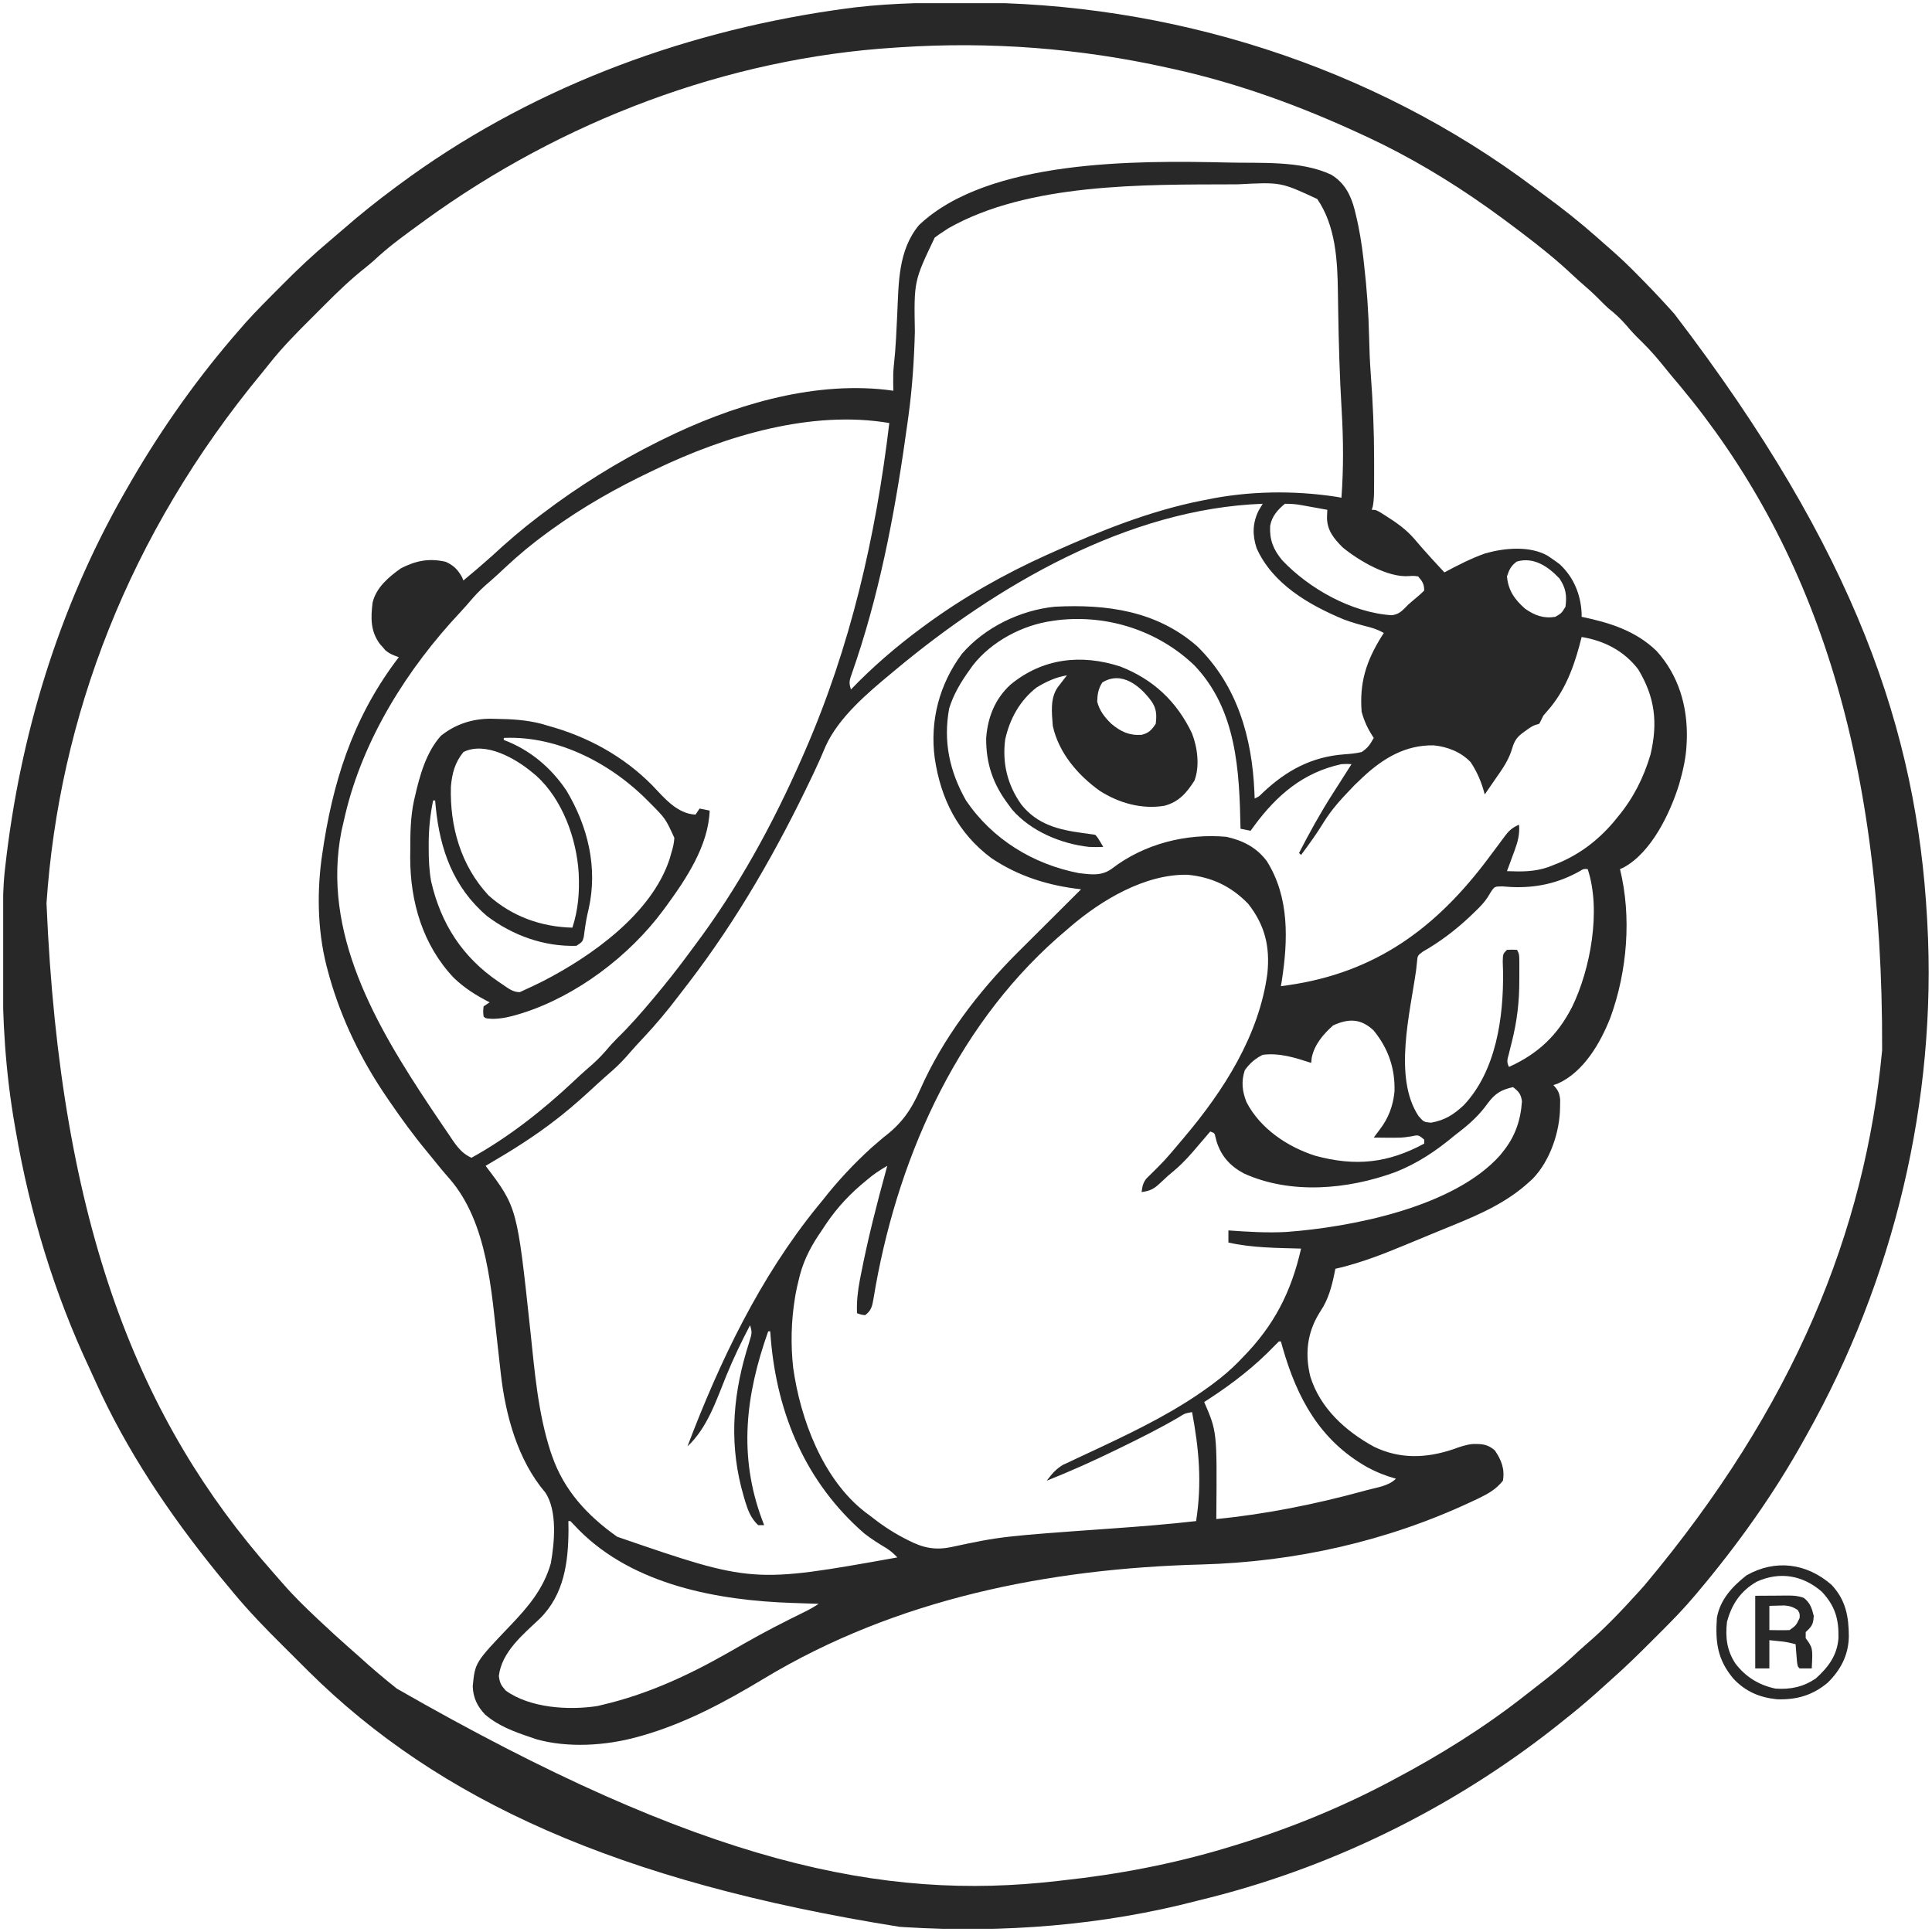 <svg width="303" height="303" viewBox="0 0 303 303" fill="none" xmlns="http://www.w3.org/2000/svg">
<g clip-path="url(#clip0_5078_5373)">
<path d="M192.449 25.487C178.289 25.161 155.015 24.983 144.141 35.291C140.833 39.254 140.947 44.404 140.716 49.292C140.669 50.286 140.618 51.283 140.567 52.28C140.555 52.518 140.545 52.755 140.533 52.999C140.453 54.503 140.33 55.997 140.165 57.497C140.086 58.298 140.074 59.09 140.083 59.897C140.086 60.16 140.089 60.425 140.093 60.698C140.096 60.891 140.099 61.084 140.105 61.28C139.706 61.23 139.307 61.176 138.896 61.122C127.038 59.815 114.521 63.683 104.017 68.878C103.773 68.998 103.53 69.115 103.28 69.239C96.844 72.439 90.744 76.244 85.023 80.591C84.818 80.746 84.615 80.898 84.406 81.056C81.852 82.996 79.462 85.057 77.109 87.238C75.656 88.536 74.178 89.799 72.678 91.037C72.598 90.853 72.519 90.673 72.44 90.483C71.791 89.318 71.123 88.663 69.908 88.109C67.318 87.511 65.21 87.925 62.864 89.138C60.943 90.508 58.993 92.142 58.432 94.519C58.141 96.928 58.094 98.989 59.575 100.993C59.721 101.154 59.863 101.316 60.015 101.484C60.154 101.648 60.297 101.813 60.442 101.984C61.091 102.544 61.743 102.785 62.548 103.066C62.351 103.329 62.155 103.589 61.952 103.858C55.178 113.044 52.114 122.899 50.518 134.089C50.48 134.343 50.445 134.593 50.407 134.852C49.66 140.693 49.866 146.78 51.468 152.45C51.538 152.71 51.61 152.969 51.683 153.235C53.586 159.937 56.713 166.334 60.648 172.077C60.876 172.416 60.876 172.416 61.114 172.761C62.965 175.464 64.884 178.101 66.979 180.624C67.695 181.498 68.41 182.375 69.123 183.252C69.569 183.793 70.025 184.328 70.493 184.853C76.54 191.821 77.059 202.536 78.078 211.302C78.103 211.533 78.132 211.764 78.16 212.002C78.287 213.1 78.41 214.199 78.528 215.3C79.259 221.869 81.152 228.957 85.543 234.101C87.436 236.997 86.958 241.929 86.388 245.174C85.229 249.229 82.808 252.037 79.959 255.016C74.507 260.733 74.507 260.733 74.14 264.453C74.203 266.257 74.843 267.59 76.077 268.897C78.135 270.664 80.588 271.575 83.124 272.427C83.438 272.535 83.751 272.645 84.077 272.756C89.006 274.165 94.998 273.785 99.902 272.427C100.142 272.361 100.383 272.294 100.633 272.228C107.528 270.259 113.745 266.912 119.858 263.228C140.564 250.755 164.471 245.997 188.419 245.361C203.073 244.965 217.568 241.724 230.879 235.468C231.18 235.326 231.484 235.187 231.797 235.038C233.361 234.278 234.615 233.594 235.707 232.224C236.017 230.391 235.469 228.973 234.441 227.475C233.345 226.503 232.449 226.446 231.009 226.465C229.914 226.56 228.917 226.924 227.891 227.298C223.687 228.703 219.565 228.868 215.504 226.902C211.037 224.468 207.03 220.853 205.497 215.87C204.643 212.369 204.994 209.092 206.852 206.025C207.083 205.651 207.311 205.281 207.542 204.908C208.565 203.103 209.037 201.007 209.432 198.985C209.708 198.921 209.983 198.855 210.268 198.788C213.627 197.949 216.761 196.753 219.958 195.423C220.477 195.208 220.999 194.993 221.522 194.781C222.535 194.363 223.545 193.945 224.554 193.524C225.643 193.074 226.732 192.628 227.825 192.185C232.133 190.428 236.359 188.56 239.822 185.372C239.996 185.214 240.174 185.053 240.357 184.888C243.111 182.061 244.656 177.465 244.669 173.581C244.672 173.207 244.678 172.833 244.685 172.447C244.561 171.377 244.346 170.95 243.621 170.178C243.846 170.102 244.074 170.026 244.308 169.946C248.385 168.12 251.028 163.533 252.583 159.535C255.204 152.295 255.91 143.808 254.067 136.305C254.251 136.223 254.435 136.141 254.628 136.055C258.974 133.703 261.918 127.59 263.336 123.019C263.938 120.94 264.422 118.847 264.514 116.679C264.527 116.41 264.539 116.144 264.552 115.865C264.675 110.765 263.27 105.919 259.797 102.088C256.502 98.9 252.418 97.647 248.053 96.735C248.05 96.552 248.05 96.368 248.05 96.178C247.91 93.228 246.809 90.543 244.628 88.505C244.197 88.175 243.754 87.856 243.304 87.555C243.102 87.419 242.902 87.283 242.697 87.14C239.882 85.57 235.96 85.934 232.956 86.782C230.715 87.568 228.616 88.656 226.527 89.771C226.156 89.369 225.786 88.967 225.415 88.565C225.099 88.22 224.779 87.871 224.459 87.526C223.535 86.52 222.639 85.494 221.756 84.449C220.471 82.99 218.983 81.939 217.346 80.907C217.065 80.73 216.786 80.552 216.498 80.372C215.763 79.957 215.764 79.957 215.13 79.957C215.181 79.802 215.232 79.644 215.285 79.483C215.51 78.371 215.498 77.273 215.498 76.143C215.501 75.89 215.501 75.636 215.504 75.377C215.507 74.55 215.507 73.721 215.504 72.895C215.504 72.61 215.504 72.325 215.504 72.034C215.504 67.51 215.311 63.037 214.969 58.523C214.83 56.62 214.763 54.724 214.719 52.815C214.633 48.982 214.361 45.202 213.921 41.397C213.899 41.175 213.874 40.957 213.848 40.729C213.573 38.285 213.19 35.901 212.601 33.515C212.55 33.306 212.5 33.094 212.446 32.878C211.848 30.574 210.869 28.681 208.799 27.408C204 25.132 197.628 25.626 192.449 25.487ZM206.583 31.207C209.461 35.37 209.768 40.849 209.825 45.772C209.834 46.392 209.847 47.01 209.856 47.63C209.86 47.953 209.866 48.276 209.869 48.608C209.951 53.889 210.107 59.153 210.42 64.427C210.692 68.998 210.718 73.487 210.382 78.058C210.002 77.988 210.002 77.988 209.619 77.919C202.924 76.89 195.798 76.988 189.172 78.375C188.919 78.425 188.669 78.473 188.409 78.523C180.334 80.132 172.6 83.243 165.114 86.605C164.8 86.745 164.49 86.884 164.17 87.026C157.488 90.046 151.087 93.661 145.17 98.001C144.99 98.131 144.812 98.261 144.629 98.397C140.643 101.341 136.889 104.554 133.457 108.131C133.071 106.976 133.249 106.64 133.644 105.507C133.818 104.991 133.818 104.991 133.996 104.462C134.125 104.086 134.252 103.712 134.385 103.323C138.355 91.322 140.605 78.846 142.321 66.345C142.372 65.981 142.422 65.62 142.473 65.247C143.075 60.84 143.363 56.478 143.48 52.033C143.334 44.091 143.334 44.091 146.595 37.263C147.057 36.914 147.532 36.585 148.019 36.272C148.38 36.035 148.38 36.035 148.747 35.794C161.267 28.69 179.311 28.956 193.345 28.912C193.626 28.912 193.908 28.909 194.199 28.905C200.876 28.554 200.876 28.554 206.583 31.207ZM139.472 66.345C137.345 84.196 133.391 101.427 126.176 117.945C125.955 118.451 125.955 118.451 125.73 118.964C121.181 129.306 115.695 139.338 108.892 148.376C108.478 148.927 108.069 149.481 107.661 150.038C106.087 152.162 104.448 154.223 102.751 156.249C102.602 156.426 102.453 156.603 102.301 156.787C100.522 158.908 98.727 160.962 96.739 162.893C96.116 163.517 95.543 164.163 94.973 164.837C94.084 165.869 93.137 166.755 92.096 167.636C91.358 168.275 90.646 168.94 89.933 169.611C85.144 174.112 79.705 178.402 73.944 181.574C72.158 180.779 71.32 179.298 70.262 177.737C70.069 177.452 69.873 177.167 69.673 176.876C69.085 176.018 68.505 175.157 67.929 174.293C67.689 173.935 67.689 173.935 67.445 173.571C58.955 160.82 50.414 146.271 53.554 130.335C53.693 129.683 53.845 129.037 54 128.391C54.051 128.167 54.105 127.939 54.159 127.708C56.992 115.811 63.899 104.849 72.203 96.001C72.877 95.279 73.523 94.541 74.159 93.788C75.036 92.778 75.979 91.911 76.999 91.05C77.743 90.401 78.461 89.733 79.177 89.055C81.332 87.029 83.574 85.177 85.973 83.44C86.163 83.3 86.353 83.164 86.549 83.022C91.447 79.495 96.667 76.529 102.118 73.943C102.352 73.829 102.586 73.715 102.83 73.601C113.748 68.362 127.253 64.265 139.472 66.345ZM198.036 79.008C197.827 79.353 197.618 79.701 197.403 80.055C196.431 82.04 196.396 83.873 197.074 85.969C199.578 91.572 205.273 94.871 210.73 97.14C212.069 97.65 213.446 98.02 214.836 98.375C215.64 98.6 216.302 98.862 217.03 99.268C216.906 99.461 216.783 99.651 216.656 99.85C214.257 103.712 213.199 107.058 213.548 111.614C213.953 113.149 214.567 114.412 215.447 115.729C214.855 116.796 214.542 117.274 213.548 117.945C212.649 118.163 211.753 118.233 210.835 118.303C205.722 118.676 201.743 120.829 198.046 124.324C197.444 124.925 197.444 124.925 196.77 125.226C196.757 124.897 196.744 124.567 196.732 124.225C196.368 115.675 194.057 107.514 187.76 101.357C181.417 95.795 173.578 94.731 165.43 95.152C159.998 95.697 154.436 98.397 150.862 102.541C147.323 107.296 145.816 113.029 146.595 118.895C147.541 125.292 150.213 130.642 155.458 134.564C159.757 137.455 164.424 138.892 169.545 139.471C168.463 140.554 167.38 141.633 166.294 142.713C165.408 143.596 164.522 144.479 163.635 145.362C163.17 145.824 162.705 146.29 162.239 146.752C161.562 147.426 160.884 148.101 160.207 148.778C160.004 148.981 159.799 149.183 159.586 149.392C153.404 155.575 147.874 162.833 144.328 170.849C142.856 174.16 141.416 176.211 138.522 178.408C138.101 178.76 137.687 179.117 137.275 179.478C136.981 179.731 136.981 179.731 136.68 179.994C133.888 182.536 131.352 185.246 129.026 188.222C128.633 188.7 128.633 188.7 128.231 189.19C119.193 200.292 112.856 213.531 107.816 226.842C110.934 223.949 112.34 219.612 113.913 215.747C115.021 213.043 116.268 210.435 117.629 207.848C117.984 208.918 117.902 209.178 117.582 210.223C117.5 210.501 117.414 210.78 117.329 211.068C117.237 211.365 117.148 211.66 117.053 211.964C114.812 219.545 114.394 227.042 116.639 234.677C116.714 234.946 116.794 235.212 116.873 235.487C117.325 236.944 117.772 238.105 118.896 239.188C119.209 239.188 119.522 239.188 119.845 239.188C119.741 238.919 119.636 238.65 119.532 238.374C115.771 228.282 116.939 218.757 120.478 208.798C120.583 208.798 120.687 208.798 120.795 208.798C120.839 209.39 120.839 209.39 120.887 209.995C121.893 221.853 126.414 232.55 135.544 240.492C136.652 241.36 137.826 242.091 139.032 242.816C139.703 243.249 140.188 243.68 140.738 244.253C118.031 248.321 118.031 248.321 96.79 241.011C92.124 237.703 88.452 233.753 86.565 228.286C86.492 228.077 86.419 227.868 86.344 227.652C84.352 221.499 83.849 215.028 83.168 208.633C81.104 189.355 81.104 189.355 76.16 182.84C76.324 182.742 76.492 182.647 76.663 182.546C80.341 180.402 83.881 178.18 87.239 175.559C87.546 175.318 87.853 175.078 88.17 174.831C90.057 173.318 91.845 171.707 93.615 170.06C94.413 169.326 95.223 168.614 96.043 167.901C97.103 166.961 98.037 165.977 98.952 164.894C99.588 164.16 100.247 163.451 100.915 162.745C102.865 160.671 104.66 158.519 106.379 156.252C106.907 155.559 107.439 154.872 107.971 154.185C115.654 144.172 121.935 133.184 127.341 121.804C127.465 121.547 127.585 121.291 127.712 121.025C128.342 119.695 128.934 118.356 129.5 116.995C131.533 112.528 136.041 108.695 139.789 105.599C139.953 105.46 140.121 105.32 140.295 105.175C156.215 91.873 176.861 79.767 198.036 79.008ZM204.082 79.217C204.323 79.258 204.56 79.302 204.807 79.346C205.054 79.391 205.298 79.435 205.554 79.483C205.804 79.527 206.055 79.574 206.314 79.619C206.931 79.733 207.549 79.843 208.166 79.957C208.147 80.347 208.131 80.733 208.115 81.132C208.119 83.164 209.176 84.449 210.575 85.852C213.111 87.932 217.704 90.654 221.044 90.344C221.762 90.306 221.762 90.306 222.411 90.404C223.076 91.17 223.361 91.6 223.361 92.62C222.775 93.209 222.142 93.728 221.506 94.26C220.828 94.836 220.828 94.836 220.347 95.346C219.714 95.994 219.163 96.393 218.252 96.488C211.996 96.077 205.342 92.348 201.094 87.871C199.711 86.21 199.09 84.677 199.198 82.503C199.435 81.012 200.375 79.942 201.518 79.008C202.452 79.008 203.183 79.052 204.082 79.217ZM244.571 90.721C245.587 92.234 245.745 93.38 245.52 95.152C244.919 96.15 244.919 96.15 243.937 96.735C242.089 97.049 240.686 96.514 239.189 95.469C237.53 94 236.555 92.629 236.34 90.404C236.695 89.334 236.97 88.739 237.882 88.071C240.541 87.289 242.801 88.853 244.571 90.721ZM187.305 104.339C193.971 111.313 194.377 120.883 194.554 129.974C195.336 130.132 195.336 130.132 196.137 130.291C196.422 129.895 196.422 129.895 196.716 129.49C200.261 124.694 204.393 121.139 210.382 119.844C211.252 119.803 211.252 119.803 211.965 119.844C211.841 120.037 211.718 120.23 211.591 120.427C211.091 121.209 210.597 121.987 210.103 122.769C209.736 123.345 209.366 123.922 208.995 124.498C207.074 127.508 205.361 130.595 203.734 133.773C203.839 133.877 203.943 133.982 204.051 134.089C205.323 132.38 206.561 130.671 207.669 128.847C208.805 127.03 210.167 125.501 211.648 123.96C211.914 123.678 212.183 123.399 212.459 123.108C212.838 122.747 212.838 122.747 213.231 122.377C213.399 122.212 213.57 122.047 213.744 121.88C216.941 118.914 220.404 116.824 224.839 116.894C226.998 117.103 229.132 117.935 230.642 119.528C231.718 121.148 232.355 122.709 232.858 124.593C233.475 123.706 234.086 122.814 234.697 121.921C234.871 121.674 235.042 121.427 235.223 121.171C236.068 119.927 236.733 118.809 237.163 117.359C237.53 116.128 237.948 115.529 239.031 114.779C239.275 114.602 239.518 114.428 239.772 114.244C240.471 113.785 240.471 113.785 241.405 113.513C241.627 113.098 241.836 112.674 242.038 112.247C242.418 111.785 242.807 111.332 243.203 110.882C245.799 107.672 247.071 103.855 248.053 99.901C251.595 100.483 254.704 102.076 256.917 104.966C259.569 109.353 260.028 113.361 258.848 118.353C257.771 121.978 256.173 125.156 253.751 128.075C253.532 128.344 253.314 128.613 253.089 128.892C250.478 131.962 247.394 134.248 243.621 135.672C243.365 135.774 243.108 135.875 242.842 135.979C240.68 136.736 238.61 136.717 236.34 136.622C236.476 136.255 236.612 135.891 236.755 135.511C236.932 135.023 237.109 134.539 237.29 134.051C237.378 133.811 237.47 133.567 237.562 133.32C238.062 131.943 238.353 130.829 238.239 129.341C237.249 129.768 236.71 130.196 236.071 131.057C235.906 131.275 235.742 131.494 235.574 131.718C235.318 132.07 235.318 132.07 235.052 132.428C234.684 132.918 234.314 133.412 233.944 133.903C233.76 134.146 233.576 134.393 233.39 134.647C225.232 145.533 215.789 152.517 202.053 154.505C201.667 154.558 201.281 154.612 200.885 154.666C200.952 154.267 200.952 154.267 201.021 153.862C202.009 147.461 202.246 140.709 198.669 135.039C197.055 132.899 194.924 131.813 192.338 131.24C186.045 130.674 179.454 132.333 174.392 136.226C172.79 137.413 171.138 137.163 169.229 136.939C162.04 135.546 155.648 131.646 151.501 125.542C148.921 120.968 147.908 116.324 148.858 111.11C149.555 108.834 150.748 106.887 152.135 104.966C152.347 104.665 152.347 104.665 152.565 104.358C155.506 100.581 160.397 97.998 165.114 97.368C165.408 97.327 165.706 97.286 166.013 97.242C173.803 96.384 181.641 98.926 187.305 104.339ZM249.002 136.305C251.146 142.738 249.439 152.02 246.549 157.93C244.254 162.396 241.225 165.258 236.657 167.328C236.236 166.493 236.416 166.157 236.644 165.258C236.714 164.97 236.786 164.682 236.859 164.384C236.935 164.084 237.011 163.783 237.09 163.47C237.932 160.124 238.29 157.075 238.277 153.618C238.281 153.052 238.281 153.052 238.281 152.475C238.281 152.115 238.281 151.757 238.281 151.386C238.281 151.057 238.281 150.731 238.277 150.392C238.239 149.601 238.239 149.601 237.923 148.968C237.169 148.93 237.169 148.93 236.34 148.968C235.707 149.601 235.707 149.601 235.678 150.813C235.691 151.339 235.707 151.864 235.726 152.39C235.824 159.506 234.656 167.936 229.572 173.324C227.976 174.818 226.571 175.708 224.409 176.075C223.285 175.961 223.285 175.961 222.468 175.024C218.495 169.006 221.145 158.892 222.095 152.134C222.158 151.538 222.158 151.538 222.225 150.931C222.313 149.867 222.313 149.867 223.162 149.237C223.481 149.05 223.801 148.863 224.13 148.67C226.821 147.012 229.148 145.131 231.392 142.915C231.55 142.757 231.709 142.602 231.873 142.444C232.652 141.658 233.222 140.965 233.754 139.99C234.387 139.022 234.387 139.022 235.631 139.015C236.106 139.041 236.577 139.075 237.052 139.116C240.927 139.281 244.381 138.528 247.793 136.606C248.354 136.258 248.354 136.258 249.002 136.305ZM195.773 141.766C198.397 145.122 199.185 148.465 198.77 152.627C197.495 162.365 191.898 171.073 185.69 178.408C185.538 178.585 185.389 178.766 185.234 178.949C182.661 182.014 182.661 182.014 179.808 184.819C179.245 185.512 179.153 186.082 179.042 186.955C180.277 186.788 180.923 186.503 181.831 185.651C182.046 185.448 182.265 185.249 182.49 185.043C182.708 184.838 182.93 184.635 183.158 184.423C183.585 184.059 184.012 183.698 184.443 183.334C185.722 182.216 186.814 180.975 187.906 179.674C188.267 179.253 188.631 178.829 188.992 178.408C189.261 178.095 189.527 177.781 189.805 177.458C190.489 177.709 190.489 177.709 190.628 178.342C190.689 178.579 190.752 178.816 190.812 179.06C191.559 181.384 192.962 182.906 195.108 184.046C202.449 187.367 211.363 186.553 218.771 183.85C222.3 182.473 225.219 180.507 228.109 178.092C228.404 177.864 228.698 177.633 229.002 177.398C230.683 176.081 232.079 174.783 233.32 173.039C234.488 171.488 235.378 170.934 237.29 170.494C238.186 171.194 238.527 171.567 238.692 172.71C238.493 175.717 237.606 178.288 235.707 180.624C235.555 180.814 235.403 181.007 235.245 181.203C228.027 189.295 212.072 192.451 201.746 193.211C198.713 193.378 195.678 193.182 192.654 192.97C192.654 193.597 192.654 194.224 192.654 194.869C196.396 195.715 200.23 195.705 204.051 195.819C202.493 202.669 199.799 207.905 194.87 212.913C194.699 213.091 194.529 213.268 194.354 213.452C193.079 214.759 191.746 215.905 190.28 216.991C190.059 217.152 189.837 217.317 189.609 217.485C184.468 221.242 178.71 224.101 172.964 226.807C172.632 226.966 172.632 226.966 172.293 227.124C171.201 227.643 170.106 228.156 169.004 228.662C168.599 228.852 168.194 229.042 167.792 229.235C167.434 229.4 167.076 229.565 166.709 229.732C165.56 230.438 164.968 231.154 164.164 232.224C167.868 230.745 171.48 229.131 175.063 227.377C175.424 227.2 175.424 227.2 175.791 227.023C178.843 225.538 181.869 224.022 184.804 222.312C185.81 221.673 185.81 221.673 186.956 221.461C188.061 227.39 188.511 232.581 187.59 238.555C183.253 239.049 178.916 239.397 174.563 239.704C157.054 240.951 157.054 240.951 149.191 242.629C146.598 243.164 144.718 242.743 142.4 241.543C142.068 241.375 142.068 241.375 141.729 241.201C139.779 240.182 138.025 238.979 136.306 237.605C136.113 237.466 135.92 237.323 135.724 237.181C129.032 232.015 125.524 222.556 124.394 214.493C123.995 210.884 124.081 207.152 124.673 203.575C124.723 203.258 124.723 203.258 124.777 202.935C124.904 202.245 125.059 201.568 125.227 200.884C125.303 200.571 125.379 200.26 125.458 199.938C126.192 197.25 127.364 195.151 128.946 192.872C129.159 192.549 129.374 192.226 129.595 191.894C131.384 189.26 133.423 187.114 135.889 185.116C136.17 184.885 136.452 184.654 136.743 184.416C137.522 183.828 138.307 183.324 139.156 182.84C139.099 183.043 139.042 183.248 138.985 183.457C137.509 188.829 136.126 194.227 135.059 199.697C134.993 200.032 134.926 200.371 134.857 200.716C134.521 202.495 134.334 204.141 134.407 205.949C134.98 206.167 134.98 206.167 135.673 206.266C136.633 205.55 136.791 204.876 136.984 203.724C137.069 203.236 137.069 203.236 137.155 202.742C137.215 202.391 137.272 202.036 137.335 201.675C141.156 180.592 150.609 159.797 167.33 145.802C167.481 145.669 167.637 145.536 167.798 145.397C172.695 141.184 179.539 137.071 186.216 137.189C190.043 137.54 193.123 139.012 195.773 141.766ZM215.447 161.63C217.745 164.46 218.818 167.585 218.701 171.222C218.461 173.476 217.774 175.331 216.397 177.142C216.077 177.563 215.76 177.987 215.447 178.408C219.778 178.462 219.778 178.462 221.36 178.212C222.452 177.974 222.452 177.974 223.361 178.725C223.361 178.934 223.361 179.143 223.361 179.358C217.701 182.409 212.614 182.982 206.267 181.257C201.901 179.861 197.625 176.99 195.485 172.837C194.813 171.134 194.646 169.582 195.225 167.844C196.001 166.759 196.843 166.024 198.036 165.429C200.708 165.094 203.117 165.885 205.634 166.695C205.678 166.274 205.678 166.274 205.728 165.847C206.159 163.802 207.539 162.188 209.075 160.82C211.509 159.699 213.456 159.725 215.447 161.63ZM200.885 210.381C201.018 210.862 201.018 210.862 201.157 211.35C203.433 219.286 207.004 225.902 214.421 230.1C215.89 230.897 217.321 231.464 218.929 231.907C217.748 233.085 215.912 233.278 214.339 233.708C214.136 233.762 213.937 233.819 213.728 233.876C206.191 235.931 198.533 237.469 190.755 238.238C190.758 237.9 190.761 237.564 190.765 237.216C190.863 224.525 190.863 224.525 188.856 219.878C189.077 219.735 189.299 219.593 189.53 219.447C193.326 216.975 196.795 214.294 199.929 211.02C200.141 210.808 200.35 210.599 200.569 210.381C200.673 210.381 200.777 210.381 200.885 210.381ZM89.455 238.555C89.908 239.02 90.354 239.489 90.801 239.96C99.398 248.596 112.593 251.012 124.315 251.395C124.708 251.41 125.103 251.423 125.509 251.436C126.468 251.471 127.43 251.502 128.392 251.534C127.623 252.047 126.908 252.446 126.082 252.848C122.916 254.396 119.798 255.997 116.737 257.748C116.433 257.922 116.126 258.096 115.809 258.277C115.214 258.615 114.616 258.957 114.021 259.296C107.854 262.804 101.45 265.738 94.52 267.362C94.258 267.425 93.998 267.489 93.729 267.555C89.215 268.267 83.124 267.878 79.325 265.146C78.585 264.314 78.388 263.978 78.236 262.851C78.676 259.071 82.029 256.339 84.666 253.848C88.48 250.065 89.136 245 89.158 239.881C89.151 239.438 89.145 238.998 89.139 238.555C89.243 238.555 89.348 238.555 89.455 238.555Z" fill="#282828"/>
<path d="M151.678 0.401C151.257 0.401 150.833 0.401 150.412 0.404C144.182 0.414 138.047 0.553 131.874 1.449C131.285 1.534 131.285 1.534 130.684 1.62C106.201 5.206 82.487 14.191 62.547 28.99C62.322 29.157 62.097 29.322 61.866 29.493C59.115 31.538 56.45 33.659 53.87 35.916C53.158 36.537 52.439 37.154 51.714 37.762C49.118 39.936 46.684 42.231 44.3 44.637C43.724 45.22 43.145 45.799 42.566 46.379C40.72 48.233 38.906 50.095 37.222 52.099C36.934 52.434 36.643 52.77 36.355 53.102C30.08 60.459 24.588 68.389 19.811 76.791C19.666 77.047 19.52 77.3 19.368 77.563C9.133 95.575 3.109 115.449 0.817 135.988C0.789 136.238 0.76 136.488 0.732 136.744C0.479 139.22 0.444 141.686 0.434 144.174C0.434 144.396 0.434 144.617 0.434 144.848C0.428 146.029 0.425 147.21 0.425 148.391C0.422 149.343 0.419 150.296 0.412 151.252C0.346 159.793 0.852 168.176 2.34 176.606C2.381 176.843 2.422 177.077 2.464 177.321C4.698 190.288 8.494 202.836 14.104 214.748C14.417 215.419 14.721 216.097 15.025 216.771C19.843 227.465 26.532 237.414 33.898 246.509C34.047 246.693 34.196 246.879 34.351 247.069C34.883 247.715 35.418 248.358 35.956 249C36.215 249.317 36.475 249.63 36.744 249.956C39.137 252.821 41.711 255.48 44.364 258.108C45.06 258.801 45.757 259.494 46.45 260.188C46.899 260.637 47.352 261.087 47.801 261.533C48.004 261.736 48.21 261.941 48.419 262.15C68.729 282.252 96.723 295.114 141.054 302.183C141.472 302.211 141.472 302.211 141.903 302.24C157.326 303.192 172.935 301.986 187.905 298.067C188.573 297.9 189.241 297.735 189.909 297.567C210.122 292.426 229.324 282.717 245.52 269.577C245.827 269.33 246.134 269.083 246.454 268.83C248.128 267.475 249.755 266.079 251.348 264.626C251.851 264.167 252.354 263.714 252.864 263.261C254.975 261.394 256.979 259.434 258.967 257.437C259.509 256.895 260.053 256.351 260.598 255.809C262.392 254.015 264.149 252.213 265.78 250.266C265.951 250.064 266.122 249.861 266.299 249.652C272.526 242.257 278.173 234.347 282.874 225.891C283.105 225.48 283.105 225.48 283.339 225.062C297.018 200.709 303.799 172.611 302.263 144.693C302.248 144.446 302.235 144.196 302.222 143.94C300.595 114.876 291.139 86.544 262.614 49.25C262.358 48.965 262.104 48.683 261.842 48.389C260.12 46.483 258.35 44.637 256.539 42.82C256.333 42.611 256.125 42.402 255.912 42.19C254.504 40.785 253.038 39.468 251.534 38.17C251.164 37.844 250.794 37.515 250.426 37.189C247.824 34.89 245.14 32.757 242.338 30.709C241.743 30.275 241.154 29.832 240.569 29.389C215.117 10.281 183.382 0.309 151.678 0.401ZM183.157 10.629C183.489 10.702 183.822 10.775 184.167 10.851C194.328 13.105 204.12 16.695 213.547 21.076C213.981 21.278 213.981 21.278 214.427 21.481C220.954 24.52 227.302 28.309 233.174 32.472C233.452 32.668 233.452 32.668 233.734 32.871C235.146 33.877 236.539 34.909 237.922 35.954C238.27 36.217 238.27 36.217 238.625 36.486C241.395 38.585 244.083 40.725 246.612 43.111C247.321 43.779 248.046 44.422 248.783 45.055C249.787 45.923 250.718 46.844 251.645 47.79C252.167 48.3 252.167 48.3 253.117 49.072C254.083 49.895 254.858 50.769 255.678 51.731C256.311 52.45 256.979 53.115 257.666 53.78C258.964 55.062 260.113 56.42 261.25 57.841C261.987 58.756 262.744 59.652 263.504 60.548C284.128 85.331 295.347 117.63 295.179 164.716C292.516 192.997 281.468 220.551 257.866 248.684C257.597 248.984 257.324 249.282 257.049 249.592C254.406 252.511 251.699 255.388 248.695 257.94C247.922 258.611 247.178 259.307 246.428 260.001C244.592 261.675 242.658 263.204 240.689 264.721C240.163 265.126 239.641 265.534 239.119 265.946C232.727 270.963 225.785 275.278 218.612 279.074C218.34 279.219 218.067 279.365 217.789 279.514C209.982 283.635 201.736 286.969 193.287 289.52C192.765 289.678 192.765 289.678 192.233 289.84C183.882 292.344 175.363 293.971 166.696 294.902C166.417 294.937 166.142 294.968 165.857 295C138.512 298.165 110.227 292.353 62.23 264.828C60.23 263.236 58.286 261.596 56.399 259.871C55.731 259.266 55.06 258.674 54.38 258.086C53.06 256.93 51.774 255.743 50.499 254.54C50.286 254.344 50.074 254.144 49.856 253.942C47.897 252.099 45.978 250.238 44.224 248.199C43.702 247.592 43.173 246.99 42.642 246.392C22.059 223.08 9.434 192.678 7.294 141.651C9.257 112.689 20.067 83.847 41.163 58.386C41.521 57.955 41.872 57.518 42.217 57.075C44.253 54.498 46.526 52.194 48.852 49.883C49.527 49.212 50.195 48.541 50.866 47.866C52.965 45.764 55.063 43.735 57.403 41.902C58.112 41.339 58.777 40.747 59.438 40.13C61.515 38.268 63.778 36.644 66.029 35.004C66.244 34.846 66.463 34.688 66.688 34.523C88.037 19.027 113.991 9.113 140.421 7.464C140.678 7.448 140.934 7.429 141.2 7.413C155.306 6.485 169.361 7.558 183.157 10.629Z" fill="#282828"/>
<path d="M77.82 112.741C77.516 112.735 77.212 112.728 76.902 112.719C74.053 112.728 71.397 113.589 69.156 115.391C66.855 117.923 65.816 121.649 65.079 124.91C65.022 125.153 64.968 125.397 64.908 125.647C64.382 128.173 64.341 130.646 64.347 133.219C64.341 133.631 64.338 134.042 64.332 134.47C64.328 141.437 66.3 148.212 71.172 153.359C72.879 154.996 74.693 156.123 76.791 157.199C76.32 157.512 76.32 157.512 75.842 157.832C75.763 158.642 75.763 158.642 75.842 159.415C76.158 159.731 76.158 159.731 77.285 159.788C78.675 159.769 79.9 159.5 81.223 159.098C81.454 159.029 81.685 158.959 81.926 158.886C90.426 156.186 98.672 149.946 103.956 142.833C104.117 142.618 104.278 142.4 104.446 142.175C107.606 137.847 111.104 132.637 111.297 127.125C110.512 126.967 110.512 126.967 109.714 126.809C109.505 127.122 109.296 127.436 109.081 127.759C106.178 127.613 104.202 125.163 102.316 123.187C97.814 118.616 92.16 115.523 85.972 113.83C85.633 113.729 85.297 113.627 84.949 113.526C82.575 112.906 80.267 112.776 77.82 112.741ZM101.964 125.951C104.373 128.379 104.373 128.379 105.76 131.405C105.712 132.26 105.542 132.96 105.282 133.773C105.193 134.093 105.102 134.41 105.01 134.739C102.189 143.292 92.8 149.956 85.117 153.897C84.142 154.385 83.17 154.856 82.173 155.299C81.853 155.448 81.853 155.448 81.527 155.6C80.454 155.626 79.669 154.97 78.808 154.388C78.517 154.192 78.517 154.192 78.216 153.992C72.531 150.13 69.143 144.891 67.611 138.205C67.294 136.442 67.234 134.726 67.234 132.941C67.234 132.526 67.234 132.526 67.234 132.102C67.253 129.864 67.478 127.736 67.928 125.543C68.032 125.543 68.137 125.543 68.244 125.543C68.276 125.881 68.308 126.223 68.339 126.575C69.001 133.27 71.122 139.177 76.377 143.666C80.413 146.711 85.313 148.487 90.403 148.335C91.353 147.702 91.353 147.702 91.562 146.907C91.603 146.588 91.648 146.268 91.689 145.942C91.847 144.796 92.034 143.691 92.316 142.571C93.788 136.062 92.195 129.576 88.821 123.96C86.38 120.345 83.104 117.594 79.007 116.046C79.007 115.941 79.007 115.837 79.007 115.729C87.665 115.349 96.124 119.905 101.964 125.951ZM83.439 121.111C83.661 121.291 83.879 121.472 84.107 121.662C88.213 125.381 90.429 131.519 90.758 136.933C90.897 139.924 90.701 142.609 89.77 145.486C84.867 145.372 80.251 143.707 76.592 140.402C72.287 135.749 70.527 129.639 70.717 123.343C70.91 121.234 71.343 119.607 72.676 117.945C76.111 116.226 80.856 118.952 83.439 121.111Z" fill="#282828"/>
<path d="M158.485 107.368C156.057 109.588 154.908 112.484 154.664 115.729C154.626 119.752 155.734 122.978 158.147 126.175C158.337 126.435 158.527 126.691 158.723 126.96C161.679 130.373 166.403 132.345 170.809 132.823C171.559 132.861 172.275 132.858 173.025 132.823C172.117 131.282 172.117 131.282 171.759 130.924C171.091 130.826 170.423 130.728 169.755 130.639C165.988 130.132 162.664 129.303 160.176 126.175C158.014 123.127 157.165 119.737 157.643 115.998C158.34 112.782 159.945 109.847 162.579 107.815C164.111 106.89 165.557 106.213 167.327 105.915C167.194 106.086 167.061 106.26 166.925 106.435C166.751 106.663 166.577 106.89 166.399 107.122C166.225 107.346 166.054 107.571 165.874 107.802C164.668 109.55 164.962 111.803 165.111 113.829C166.02 118.049 169.043 121.579 172.493 124.039C175.504 125.954 179.078 126.964 182.63 126.368C184.883 125.767 186.093 124.352 187.324 122.434C188.192 120.17 187.802 117.195 186.935 114.998C184.557 110.012 180.873 106.545 175.697 104.532C169.559 102.535 163.522 103.225 158.485 107.368ZM180.623 110.031C181.392 111.167 181.423 112.161 181.256 113.513C180.626 114.469 180.164 114.982 179.024 115.248C177.083 115.371 175.763 114.738 174.291 113.513C173.259 112.513 172.42 111.443 172.075 110.031C172.12 108.837 172.24 108.065 172.867 107.042C175.912 105.14 178.856 107.587 180.623 110.031Z" fill="#282828"/>
<path d="M273.911 247.062C271.666 248.838 269.764 250.864 269.26 253.748C269.004 257.565 269.355 260.275 271.831 263.244C273.73 265.274 275.908 266.214 278.675 266.502C281.774 266.603 284.265 265.891 286.658 263.887C288.688 261.874 289.894 259.582 289.957 256.692C289.951 253.539 289.485 250.943 287.25 248.556C283.354 245.15 278.437 244.498 273.911 247.062ZM285.721 249.632C287.798 251.864 288.4 253.9 288.33 256.929C288.112 259.642 286.766 261.437 284.772 263.244C282.79 264.574 280.815 264.989 278.441 264.827C275.854 264.28 273.752 262.988 272.15 260.87C270.818 258.809 270.577 256.796 270.843 254.381C271.584 251.589 272.977 249.528 275.5 248.065C279.137 246.413 282.743 247.046 285.721 249.632Z" fill="#282828"/>
<path d="M280.377 250.237C279.975 250.237 279.975 250.237 279.566 250.24C279.06 250.243 279.06 250.243 278.541 250.25C276.923 250.259 276.923 250.259 275.277 250.269C275.277 254.029 275.277 257.79 275.277 261.665C276.008 261.665 276.739 261.665 277.493 261.665C277.493 260.202 277.493 258.74 277.493 257.233C278.158 257.299 278.158 257.299 278.838 257.372C279.088 257.398 279.335 257.423 279.595 257.448C280.285 257.54 280.934 257.682 281.608 257.866C281.627 258.113 281.646 258.36 281.665 258.616C281.69 258.936 281.719 259.256 281.744 259.588C281.773 259.905 281.798 260.224 281.823 260.554C281.925 261.348 281.925 261.348 282.241 261.665C282.874 261.677 283.507 261.677 284.141 261.665C284.308 258.452 284.308 258.452 283.191 256.916C283.191 256.603 283.191 256.29 283.191 255.967C283.34 255.821 283.492 255.679 283.644 255.53C284.311 254.837 284.391 254.39 284.457 253.434C284.166 252.225 283.878 251.348 282.874 250.585C281.944 250.275 281.345 250.231 280.377 250.237ZM281.925 252.484C282.27 253.051 282.27 253.051 282.241 253.751C281.681 254.922 281.681 254.922 280.658 255.65C280.117 255.672 279.576 255.675 279.034 255.669C278.525 255.663 278.015 255.656 277.493 255.65C277.493 254.397 277.493 253.143 277.493 251.851C278.237 251.832 278.237 251.832 278.996 251.81C279.275 251.804 279.554 251.798 279.842 251.788C280.703 251.855 281.2 252.022 281.925 252.484Z" fill="#282828"/>
</g>
<defs>
<clipPath id="clip0_5078_5373">
<rect width="302" height="302" fill="white" transform="matrix(-1 0 0 1 302.5 0.5)"/>
</clipPath>
</defs>
</svg>
